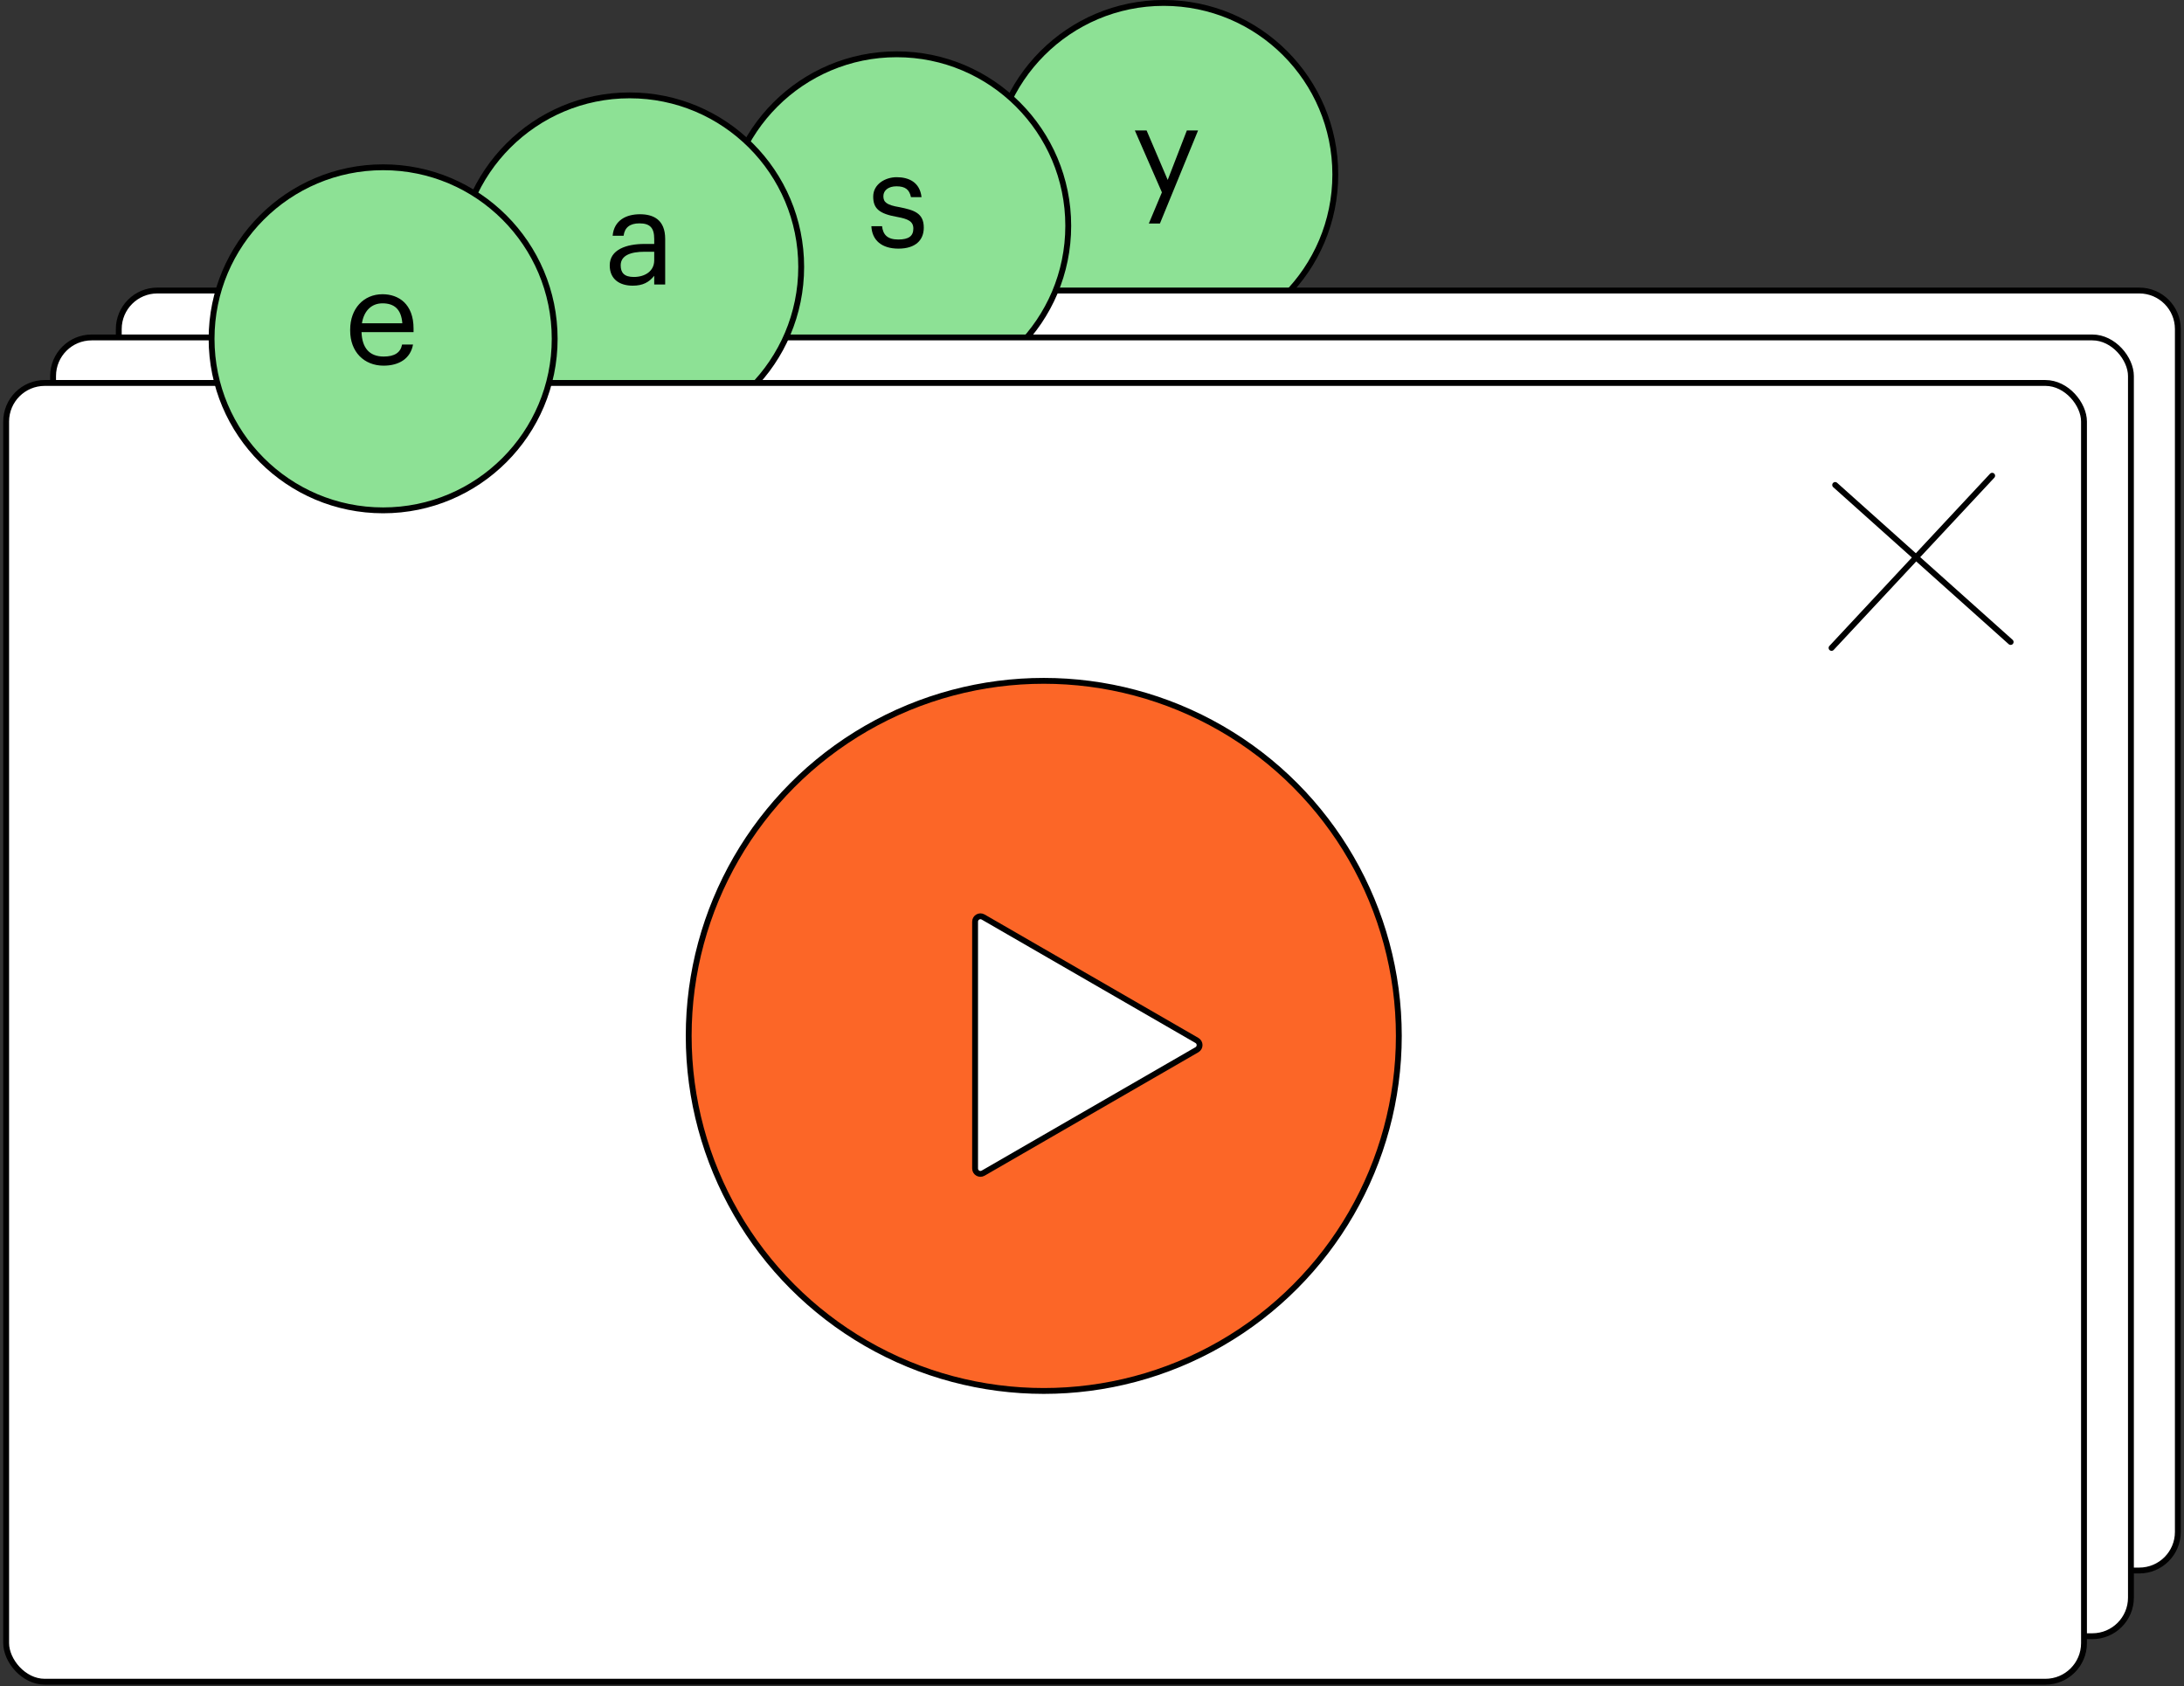 <?xml version="1.0" encoding="UTF-8"?> <svg xmlns="http://www.w3.org/2000/svg" width="373" height="288" viewBox="0 0 373 288" fill="none"><rect x="0" y="0" width="373" height="288" fill="#333333" stroke="none"/><circle cx="198.755" cy="29.798" r="29.298" fill="#8DE195" stroke="black"></circle><path d="M198.439 32.852L193.816 22.277H195.823L199.431 30.733L202.701 22.277H204.618L198.101 38.174H196.207L198.439 32.852Z" fill="black"></path><path d="M26.872 49.619H365.362C369 49.619 371.949 52.568 371.949 56.206V261.645C371.949 265.283 369 268.232 365.362 268.232H26.872C23.234 268.232 20.285 265.283 20.285 261.645V56.206C20.285 52.568 23.234 49.619 26.872 49.619Z" fill="white" stroke="black"></path><circle cx="153.145" cy="38.57" r="29.298" fill="#8DE195" stroke="black"></circle><path d="M153.44 42.463C150.622 42.463 148.93 41.065 148.818 38.629H150.644C150.802 40.05 151.524 40.907 153.418 40.907C155.222 40.907 155.988 40.298 155.988 39.035C155.988 37.795 155.064 37.389 153.237 37.051C150.171 36.51 149.133 35.63 149.133 33.578C149.133 31.413 151.253 30.263 153.125 30.263C155.222 30.263 157.093 31.12 157.387 33.668H155.583C155.312 32.383 154.613 31.819 153.102 31.819C151.749 31.819 150.87 32.496 150.87 33.511C150.87 34.548 151.456 35.021 153.621 35.382C156.056 35.878 157.77 36.352 157.77 38.877C157.77 41.042 156.327 42.463 153.44 42.463Z" fill="black"></path><rect x="9.066" y="57.633" width="354.87" height="221.819" rx="6.587" fill="white" stroke="black"></rect><circle cx="107.536" cy="45.586" r="29.298" fill="#8DE195" stroke="black"></circle><path d="M108.058 48.791C105.87 48.791 104.134 47.732 104.134 45.319C104.134 42.613 107.02 41.666 110.042 41.666H111.733V40.809C111.733 38.915 111.012 38.148 109.208 38.148C107.584 38.148 106.682 38.847 106.502 40.268H104.63C104.878 37.562 107.02 36.592 109.298 36.592C111.553 36.592 113.605 37.494 113.605 40.809V48.589H111.733V47.1C110.854 48.205 109.794 48.791 108.058 48.791ZM108.238 47.303C110.222 47.303 111.733 46.266 111.733 44.462V42.996H110.11C107.742 42.996 106.006 43.605 106.006 45.319C106.006 46.559 106.592 47.303 108.238 47.303Z" fill="black"></path><rect x="1.051" y="65.407" width="354.87" height="221.819" rx="6.587" fill="white" stroke="black"></rect><circle cx="65.434" cy="57.866" r="29.298" fill="#8DE195" stroke="black"></circle><path d="M65.511 62.451C62.174 62.451 59.806 60.083 59.806 56.475V56.295C59.806 52.732 62.084 50.251 65.331 50.251C68.059 50.251 70.63 51.898 70.63 56.114V56.723H61.746C61.836 59.429 63.099 60.895 65.534 60.895C67.383 60.895 68.42 60.218 68.668 58.843H70.54C70.112 61.211 68.195 62.451 65.511 62.451ZM68.713 55.212C68.533 52.777 67.293 51.807 65.331 51.807C63.414 51.807 62.151 53.115 61.813 55.212H68.713Z" fill="black"></path><path d="M313.422 82.83L343.394 109.647" stroke="black" stroke-linecap="round"></path><path d="M340.238 81.25L312.805 110.66" stroke="black" stroke-linecap="round"></path><circle cx="178.262" cy="176.923" r="60.641" fill="#FC6627" stroke="black"></circle><path d="M204.417 179.287L167.908 200.365C167.297 200.718 166.532 200.277 166.532 199.57L166.532 157.414C166.532 156.708 167.297 156.266 167.908 156.619L204.417 177.698C205.028 178.051 205.028 178.933 204.417 179.287Z" fill="white" stroke="black"></path></svg> 